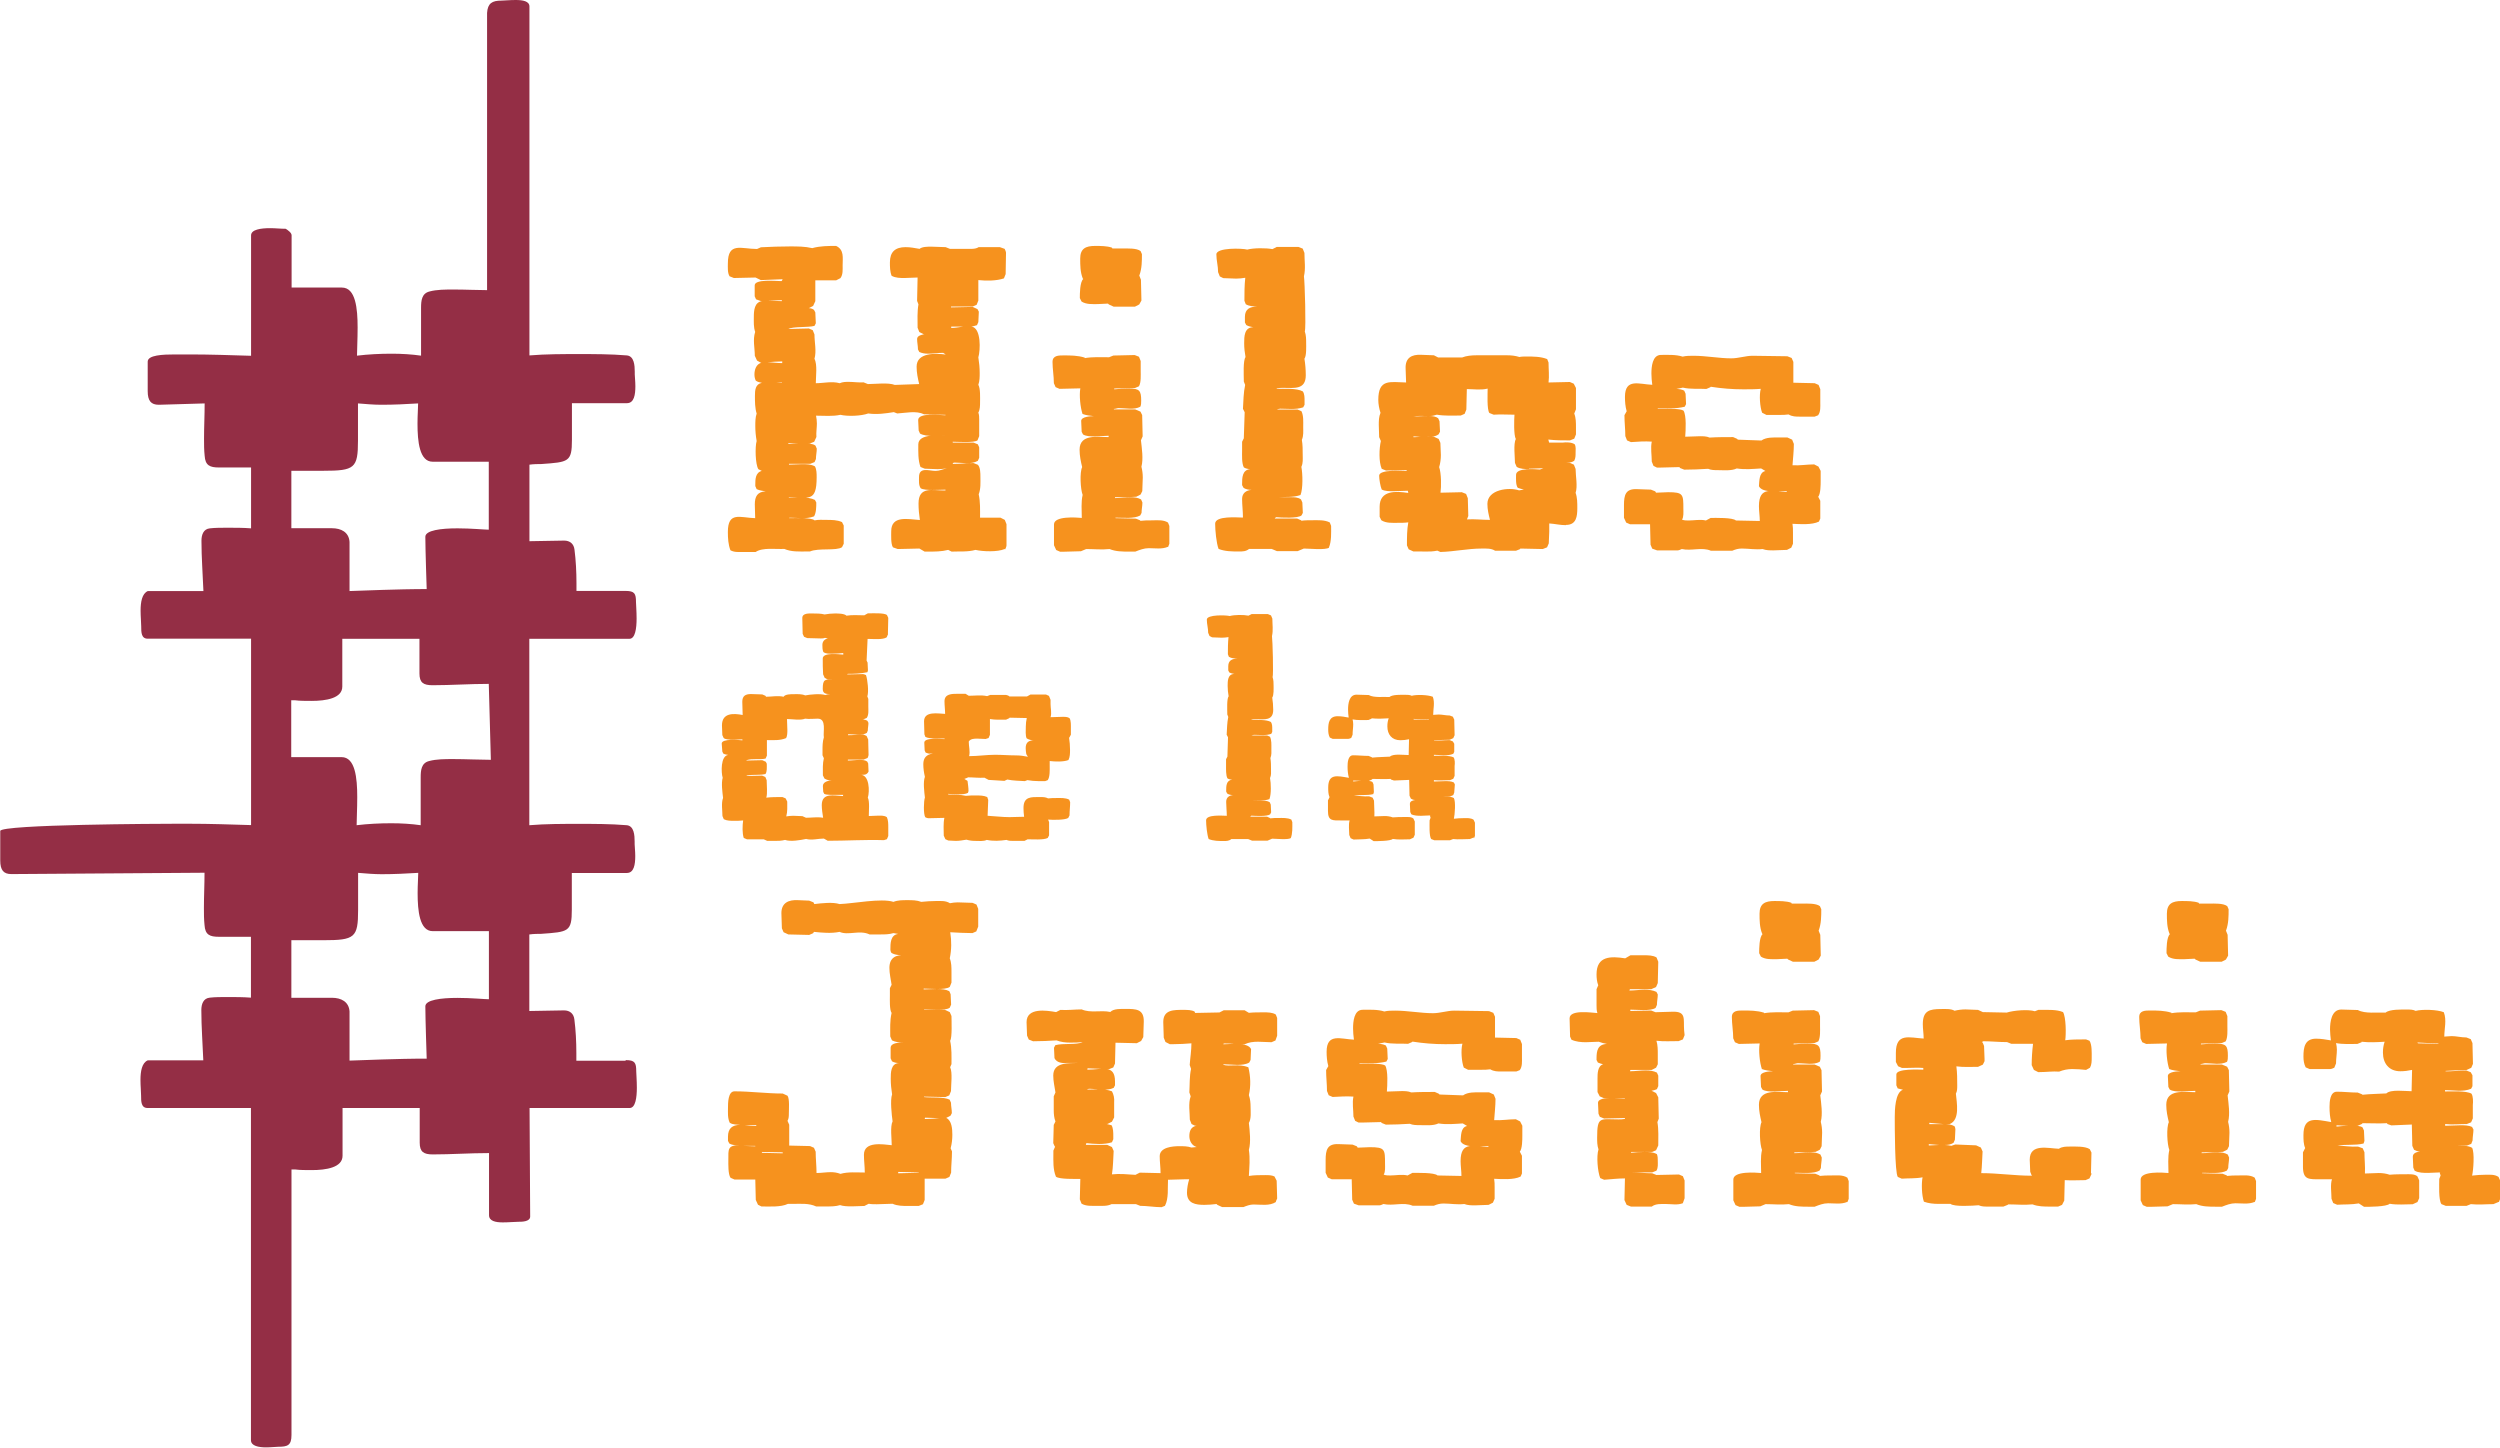 <svg xmlns="http://www.w3.org/2000/svg" id="Capa_2" data-name="Capa 2" viewBox="0 0 204.13 118.22"><defs><style>      .cls-1 {        fill: #f6921e;      }      .cls-2 {        fill: #942e45;      }    </style></defs><g id="Capa_1-2" data-name="Capa 1"><g><g><path class="cls-1" d="M82.03,44.83c-.57.25-1.77.21-2.38.07-.64.18-1.31.11-1.95.14l-.28-.14c-.53.14-1.1.14-1.67.14h-.25l-.43-.25-1.77.04-.39-.14c-.18-.28-.14-.96-.14-1.31,0-1.31,1.35-.99,2.34-.92-.07-.46-.11-.89-.11-1.35,0-1.42,1.13-1.06,2.09-1.06h.11v-.07c-.46,0-1.67.11-2.02-.11-.18-.25-.14-.6-.14-.92,0-.85.82-.5,1.35-.5.32,0,.6-.14.92-.21-.25.04-.5.07-.74.07l-1.06-.04-.35-.14c-.21-.57-.18-1.24-.18-1.84,0-.89,1.67-.74,2.2-.71-.64-.07-1.49.14-2.06-.18l-.11-.25c0-.28-.04-.57-.04-.85,0-.64,1.84-.39,2.23-.39v-.04l-1.74-.04c-.67-.32-1.49-.11-2.2-.07l-.28-.11c-.67.11-1.38.21-2.09.11-.57.21-1.67.25-2.27.11-.64.14-1.31.07-1.99.07.04.21.07.43.07.64,0,.35-.07.74-.04,1.1l-.18.39-.35.14c-.57,0-1.17,0-1.74-.04l-.04.07c.53,0,1.81-.18,2.23.14l.11.25c0,.28-.07.57-.07.85l-.11.25-.35.14h-1.74v.07c.35,0,.71-.04,1.06-.04s.74,0,1.06.18c.14.25.14.6.14.89,0,2.09-.67,1.63-2.27,1.63v.04c.64,0,1.56-.11,2.13.18l.11.21c0,.35,0,.82-.18,1.13-.64.25-1.35.11-2.02.11v.04c.39,0,1.81-.07,2.06.18.32-.07.64-.04.96-.04.43,0,.89,0,1.28.18l.14.28v1.49l-.14.28c-.46.32-1.91.04-2.62.35h-.28c-.6,0-1.24.04-1.81-.21-.67.04-1.77-.14-2.34.25h-1.03c-.35,0-.71.04-1.03-.14-.18-.46-.21-.99-.21-1.49,0-1.7.99-1.17,2.23-1.13,0-.39-.03-.74-.03-1.13,0-.64.21-1.03.89-1.06-.25-.04-.5-.07-.74-.18l-.11-.25v-.11c0-.43,0-.99.53-1.13l-.28-.14c-.25-.39-.28-1.84-.14-2.3-.07-.39-.11-.82-.11-1.21,0-.35,0-.71.11-1.03-.14-.46-.14-.96-.14-1.45,0-.46.03-.96.57-1.06-.18-.04-.35-.07-.5-.18-.07-.14-.11-.32-.11-.5,0-.39.14-.85.57-.96h-.04l-.32-.18-.18-.39c0-.64-.18-1.31.03-1.95-.14-.39-.11-.82-.11-1.21,0-.53.04-1.24.71-1.31h-.14l-.39-.14-.11-.25v-.89c0-.53,1.77-.35,2.09-.35h.11l.07-.11v-.04l-1.77.07-.43-.21-1.77.04-.35-.14c-.18-.28-.14-.74-.14-1.06,0-1.77,1.1-1.17,2.38-1.17l.32-.14c.78-.04,1.6-.07,2.38-.07.6,0,1.21,0,1.81.14.64-.18,1.31-.18,1.95-.18.67.32.53.96.53,1.6,0,.32.04.74-.18,1.03l-.35.18h-1.7v1.7l-.18.39-.35.18h-.04c.18,0,.32.04.46.14l.11.21.04.89-.11.21c-.5.14-1.77.04-2.13.25l1.67-.04.32.14.14.35c0,.67.18,1.35,0,1.99.25.46.11,1.45.11,1.99.64,0,1.31-.18,1.95,0,.25-.11.5-.11.74-.11.39,0,.82.07,1.21.04l.35.14c.6,0,1.67-.14,2.2.07l1.99-.07c-.11-.46-.21-.92-.21-1.42,0-1.17,1.56-1.1,2.38-.99l-.21-.14c-.43,0-.82.07-1.24.07-.25,0-.5-.04-.71-.14l-.11-.21c0-.28-.07-.57-.07-.85s.39-.35.6-.39h-.07l-.35-.18-.14-.35c0-.64-.04-1.28.07-1.91l-.11-.28.04-1.91-1.06.04c-.35,0-.74,0-1.06-.18-.14-.35-.14-.74-.14-1.1,0-.85.43-1.24,1.28-1.24.39,0,.74.07,1.14.14.21-.18.67-.18.96-.18l1.17.04.35.14h1.35c.28,0,.74.04.99-.14h1.74s.32.11.39.14c.04.07.11.25.11.32,0,.57-.03,1.17-.03,1.74l-.14.35c-.6.21-1.45.21-2.09.14v1.67l-.14.35-.32.14h-1.77v.07l1.77-.04.39.18.11.21-.04.85-.11.25c-.14.04-.32.11-.46.11.82.11.74,1.95.57,2.52.07.43.11.85.11,1.28,0,.32,0,.64-.11.96.18.32.14,1.06.14,1.42,0,.28,0,.6-.14.85.07.18.07.39.07.57v1.35l-.14.35c-.32.21-1.6.11-2.02.11v.07h1.7l.35.14.11.25v.85l-.11.25c-.57.32-1.28.14-1.92.14l-.14.04.04.07c.57,0,1.1-.07,1.67-.07l.35.14c.21.21.21.71.21.99,0,.46.04.96-.14,1.42.14.64.11,1.28.11,1.91h1.67l.35.18.14.35v1.74c0,.07-.07.25-.11.32ZM63.87,29.51c-.39,0-.82.04-1.21.07.39,0,.82.07,1.21.07v-.14ZM63.84,24.51l-1.14.04,1.14.04v-.07ZM63.84,31.21l-.43.04h.43v-.04ZM77.67,26.67v.11c.32,0,.64-.07.96-.11h-.96Z"></path><path class="cls-1" d="M95.36,44.65c-.5.21-1.03.11-1.56.11-.39,0-.74.14-1.1.28h-.5c-.53,0-1.1,0-1.6-.21-.64.07-1.28,0-1.91,0l-.43.18c-.46,0-.96.04-1.42.04h-.28l-.32-.14-.18-.39v-1.7c0-.71,1.84-.57,2.27-.53,0-.64-.07-1.28.07-1.88-.18-.46-.25-1.84-.04-2.27-.11-.46-.21-.92-.21-1.42,0-1.31,1.49-1.03,2.37-1.03v-.11c-.53,0-1.67.18-2.09-.11l-.11-.21c0-.28-.04-.6-.04-.89,0-.35.78-.39,1.03-.39-.32-.04-.64-.07-.92-.18-.18-.53-.28-1.52-.18-2.09l-1.7.04-.32-.14-.14-.32c0-.57-.11-1.17-.11-1.74,0-.53.5-.53.89-.53.57,0,1.17,0,1.74.18v.04c.67-.11,1.31-.07,1.99-.07l.35-.14,1.74-.04.35.14.14.35v.82c0,.35.04.92-.14,1.24l-.32.14-1.7.04v.07c.39-.04.82-.07,1.21-.07.85,0,.99.18.99.99,0,.18,0,.35-.07.5-.53.28-1.21.11-1.77.11-.11,0-.25.07-.39.07v.04h1.74l.43.18.14.28.04,1.74-.14.32c.07.64.21,1.52.04,2.16.07.28.11.57.11.89,0,.35-.04.74-.04,1.1l-.14.28-.35.18c-.57.04-1.17.04-1.74.04v.07c.43,0,.89-.07,1.31-.07.28,0,.57.04.82.18l.11.25c0,.28-.07.57-.07.85l-.11.21c-.5.28-1.38.18-1.91.18h-.11v.04l1.67.04.35.14v.04c.32-.04.6-.04.92-.04.46,0,.96-.07,1.35.18l.11.28v1.45l-.11.28ZM93.02,22.49l.14.35.04,1.7-.18.32-.35.18h-1.74l-.39-.18-.07-.07c-.28,0-.57.04-.85.04-.43,0-.92.04-1.31-.21l-.14-.28c0-.35,0-1.31.28-1.56l-.04-.04c-.21-.53-.21-1.1-.21-1.63,0-.82.46-1.03,1.21-1.03.43,0,.99,0,1.38.14l.04.07h.85c.39,0,1.13-.04,1.45.21l.11.25c0,.57,0,1.17-.21,1.74Z"></path><path class="cls-1" d="M108.52,44.72c-.32.21-1.63.07-2.06.07l-.5.21h-1.7c-.14-.07-.28-.11-.43-.18h-1.84c-.25.21-.53.21-.82.21-.57,0-1.14,0-1.67-.21-.18-.46-.28-1.52-.28-2.06,0-.67,1.84-.5,2.23-.5h.04c0-.5-.07-1.03-.07-1.52s.35-.71.78-.74c-.21,0-.5-.04-.67-.18l-.11-.21v-.07c0-.53,0-1.17.67-1.24-.18,0-.39-.04-.53-.14-.18-.35-.14-.99-.14-1.38v-.71l.14-.28.07-2.13-.14-.28c.04-.64.04-1.31.18-1.95l-.11-.28v-.11c0-.39-.07-1.6.14-1.88-.07-.39-.11-.74-.11-1.13,0-.53,0-1.31.74-1.31-.18-.04-.39-.07-.57-.18l-.11-.21v-.46c0-.64.43-.85.99-.82-.32-.04-.64-.04-.92-.21l-.11-.28c0-.64,0-1.24.07-1.88-.25.04-.5.07-.74.07l-1.06-.04-.28-.14-.14-.35c0-.5-.14-.96-.14-1.45,0-.57,2.13-.5,2.52-.39.53-.14,1.52-.14,2.06-.04l.35-.18h1.77l.35.14.14.35c0,.64.11,1.28-.04,1.91.07.46.18,4.25.07,4.5.11.32.11.64.11.92,0,.32.04,1.06-.14,1.31.07.43.11.89.11,1.35,0,1.21-.96,1.03-1.84,1.03-.18,0-.35,0-.53.04v.04c.57,0,1.63-.07,2.13.21.14.21.14.5.14.74v.35l-.11.21c-.64.21-1.24.11-1.88.11-.07,0-.21.04-.28.07h1.7l.32.14c.18.39.14.85.14,1.28,0,.35.04.71-.11,1.06.07.39.07.82.07,1.24,0,.32.04.64-.11.96.11.57.14,1.77-.07,2.3-.6.21-1.24.14-1.84.18h1.06c.28,0,.57,0,.82.18l.11.25.04.85-.11.21c-.32.25-1.67.18-2.06.14l-.11.07v.04h1.81l.32.14.04.04c.28-.04.6-.04.89-.04.46,0,.99-.04,1.42.18l.11.28c0,.57.04,1.24-.18,1.77Z"></path><path class="cls-1" d="M127.85,42.88c-.46,0-.89-.11-1.35-.14v.67c0,.32-.04.64-.04.96l-.14.32-.35.14-1.84-.04v.04l-.35.14h-1.7c-.32-.21-.74-.18-1.1-.18-1.13,0-2.23.25-3.37.28l-.25-.11c-.64.14-1.31.04-1.95.07l-.39-.18-.14-.32c0-.64,0-1.28.11-1.88-.28.04-.57.04-.89.04-.43,0-.92.04-1.31-.21l-.14-.28v-.82c0-1.38,1.35-1.28,2.34-1.13l-.04-.18-1.21.04c-.28,0-.67,0-.92-.14-.11-.25-.21-.85-.21-1.13,0-.53,1.92-.39,2.23-.39l.03-.07-1.7.04-.35-.14c-.25-.57-.21-1.67-.07-2.27l-.14-.32-.03-.99c0-.32,0-.67.14-.99-.11-.35-.18-.71-.18-1.06,0-1.74.96-1.45,2.27-1.42l-.04-1.13c-.04-.89.5-1.17,1.28-1.13l1.03.04.35.18h1.95c.35-.14.78-.18,1.17-.18h2.52c.35,0,.67.04.99.14.18-.04.39-.04.57-.04.57,0,1.17,0,1.7.21l.11.28c0,.53.07,1.1,0,1.63l1.74-.04.32.14.18.35v1.74l-.14.35c.14.35.14.74.14,1.13v.57l-.14.35-.35.14c-.6,0-1.17,0-1.77-.07l.07.25h1.1c.28-.04.74-.04.99.14.11.21.07.46.07.67,0,.25,0,.46-.11.67-.25.18-.57.18-.85.18h.5l.32.14.14.35c0,.57.18,1.42,0,1.95.14.39.14.82.14,1.24,0,.67-.07,1.38-.92,1.38ZM124.83,38.3c-.32,0-.71,0-.99-.18l-.14-.32c0-.46-.14-1.56.07-1.95-.18-.32-.14-1.6-.11-1.99-.57,0-1.14-.04-1.7,0l-.35-.14c-.21-.28-.14-1.6-.14-1.99-.57.14-1.14.04-1.7.04l-.04,1.67-.14.35-.32.14c-.64,0-1.31.04-1.95-.07-.21.07-.39.11-.6.11.25,0,.53.04.71.18l.11.25.04.85-.11.21c-.18.14-.39.18-.64.21h-.53c-.32.04-.6-.04-.89-.04v.07l.89-.04c.18,0,.35.04.53,0h.25l.39.18.14.32.04.99c0,.32-.04.67-.14.99.18.5.18,1.6.11,2.09l1.74-.04.35.14.14.35.04,1.45-.11.28c.64-.04,1.24.04,1.88.04-.11-.43-.21-.85-.21-1.31,0-1.17,1.74-1.38,2.59-1.1l.39-.07c-.18-.04-.32-.07-.5-.14-.18-.25-.14-.74-.14-1.06,0-.6,1.6-.46,1.95-.43l.28-.11c-.39,0-.78.04-1.17.04ZM115.4,34.01l.96-.04h.18c-.39,0-.78-.04-1.13.04Z"></path><path class="cls-1" d="M148.45,40.54l.18.35v1.45l-.11.25c-.57.28-1.52.21-2.16.18.04.25.04.46.04.71v.92l-.14.32-.35.18-1.1.04c-.32,0-.6,0-.89-.11-.57.07-1.13-.04-1.7-.04-.28,0-.53.07-.78.18h-1.74c-.74-.32-1.6.04-2.38-.14-.07.04-.25.11-.32.11h-1.7s-.32-.11-.39-.14l-.14-.32-.04-1.67h-1.63l-.32-.14-.18-.39v-1.03c0-.85.14-1.35,1.06-1.31l1.14.04.35.14.07.11c.32,0,.67-.04.99-.04,1.24,0,1.24.18,1.24,1.35,0,.25.04.67-.11.89.18.07.35.07.53.07.46,0,.96-.11,1.42,0l.39-.21c.39,0,1.81-.04,2.06.21l1.95.04c0-.39-.07-.82-.07-1.21,0-1.7,1.1-1.17,2.27-1.17v-.07c-.53,0-1.99.21-2.27-.39.04-.43,0-1.13.53-1.24l-.35-.21c-.67.04-1.31.11-1.99,0-.43.21-1.06.14-1.52.14-.28,0-.57,0-.82-.11-.64.04-1.31.07-1.95.07l-.35-.14-.04-.07c-.53,0-1.03.04-1.56.04h-.28l-.28-.14-.14-.35c0-.53-.11-1.1,0-1.63-.57-.04-1.13,0-1.7.04l-.32-.14-.14-.35c0-.57-.07-1.1-.07-1.67v-.04l.18-.32c-.11-.39-.14-.78-.14-1.17,0-1.56,1.17-1.03,2.23-.99-.04-.32-.07-.6-.07-.92,0-.53.07-1.52.78-1.52.57,0,1.21-.04,1.77.14.28-.07.6-.07.89-.07,1.03,0,2.09.21,3.08.21.6,0,1.17-.21,1.74-.21.96,0,1.88.04,2.84.04l.35.14.14.32v1.7l1.74.04.32.14.14.35v1.1c0,.32.04.74-.18,1.03l-.28.11h-1.24c-.28,0-.6,0-.89-.18-.25.04-.46.04-.71.04h-1.1l-.35-.18c-.18-.46-.25-1.45-.11-1.95-.46.04-.96.04-1.42.04-.89,0-1.77-.07-2.66-.21l-.04.04-.32.14c-.64-.04-1.28.04-1.92-.11-.18.04-.35.07-.53.11.21,0,.46.04.64.14l.11.25.04.85-.11.21c-.71.18-1.45.14-2.16.14l-.07.04h.64c.35,0,1.21-.04,1.49.14.25.39.18,1.63.14,2.13.39,0,.82-.04,1.21-.04.25,0,.53,0,.78.11.64-.04,1.28-.04,1.92-.04l.32.14.07.07,1.92.07c.39-.28.99-.25,1.45-.25h.67l.39.18.14.35c0,.57-.07,1.17-.11,1.74.6.04,1.17-.07,1.77-.07l.35.18.18.35v.82c0,.32,0,1.06-.21,1.31Z"></path></g><g><path class="cls-1" d="M72.51,51.78l-.11.26c-.32.21-1.08.13-1.45.13h-.11l-.08,1.77.08.16c0,.21.03.42.03.63,0,.05-.03.11-.05.16-.53.11-1.08.13-1.61.13l-.03.05c.42,0,.87-.03,1.29-.03.05,0,.18.05.24.08.13.37.24,1.37.11,1.74l.08.21v.63c0,.29.05.66-.13.92l-.26.11h-.08c.13.03.29.05.4.13l.08.16c0,.21-.05.42-.05.63l-.08.19c-.34.24-1.13.11-1.53.11v.08c.42,0,.84-.05,1.27-.05l.24.11.13.29c0,.42.03.85.03,1.27,0,.05-.05.18-.08.24l-.32.13h-1.29v.08c.32,0,.63-.05.95-.05.21,0,.45,0,.63.13l.08.16.03.66c-.16.32-.42.26-.69.26.77-.03.79,1.37.63,1.87.16.29.08,1.13.08,1.5.24,0,.5-.03.74-.03s.53-.03.74.13c.11.26.11.55.11.82v.71l-.11.26-.24.08c-1.53-.05-3.06.05-4.59.05l-.32-.18c-.47,0-.98.16-1.45.03-.47.1-1.27.24-1.72.08-.29.08-.58.08-.87.08h-.58l-.29-.13h-1.37l-.26-.11c-.13-.37-.11-1.03-.05-1.43-.24.03-.5.03-.74.03-.29,0-.58,0-.84-.13l-.11-.26c0-.45-.11-1.06.05-1.48-.05-.45-.16-1.21-.03-1.64-.13-.42-.18-1.79.45-1.87-.13-.03-.26-.03-.4-.11l-.08-.16c0-.21-.05-.45-.05-.66,0-.42,1.43-.29,1.69-.26v-.08c-.34,0-1.29.11-1.53-.11l-.11-.24c0-.26-.03-.53-.03-.79,0-1.03.92-1,1.69-.85,0-.37-.03-.71-.03-1.08,0-.48.26-.63.71-.63l.92.03.26.11.05.08c.47,0,.95-.11,1.43,0,.13-.21.58-.21.82-.21.32,0,.63-.03.95.1.4-.08,1.24-.16,1.64-.03.13-.05.26-.08.4-.08-.34,0-.61-.03-.61-.42,0-.82.18-.77.9-.79h-.53l-.21-.11-.13-.29c-.03-.42-.03-.87-.03-1.29,0-.53,1.35-.34,1.66-.32l.03-.05-.03-.08c-.26.03-.55.05-.82.05s-.58.03-.79-.13c-.08-.19-.08-.4-.08-.58,0-.29.18-.48.45-.53l-.24-.05c-.11.05-.24.05-.34.05-.37,0-.74-.03-1.11-.03l-.26-.11-.11-.24c0-.42-.03-.87-.03-1.29s.58-.37.87-.37c.32,0,.63,0,.95.08.29-.05.55-.08.84-.08.26,0,.77,0,.95.18.48-.08.98-.03,1.45-.03l.29-.16h.08c.32,0,1.24-.05,1.48.13l.11.24-.03,1.29ZM68.89,64.9h-.61c-.21,0-.79.03-.98-.08l-.08-.16c0-.16-.03-.32-.03-.48,0-.34.45-.45.71-.45-.21,0-.4-.05-.58-.16l-.13-.26c0-.48-.03-.95.08-1.4l-.11-.24v-.4c0-.34,0-.71.11-1.06-.08-.45.24-1.53-.5-1.53-.34,0-.69.05-1.03,0-.37.16-1.08.03-1.48.03l.03.9c0,.19,0,.5-.11.66-.5.21-1.03.16-1.56.16v1.27l-.11.24c-.5.11-1.06-.03-1.56.13v.03l1.29-.03.29.13.08.16v.05c0,.24.03.61-.11.79-.47.11-.98.03-1.48.11l-.08.05,1.29-.03.26.11.11.26c0,.4.08,1.08-.03,1.43.42-.05.84-.05,1.27-.05h.05l.26.11.13.26c0,.4.03.82-.08,1.21.18-.03.4-.05.58-.05l.74.03.29.13c.48,0,.92-.08,1.4,0-.05-.34-.11-.69-.11-1.03,0-1.06,1.03-.77,1.72-.74l.03-.08v-.03Z"></path><path class="cls-1" d="M87.29,60.22c.05.34.08.66.08,1,0,.29,0,.58-.13.84-.42.16-1.08.13-1.53.08v.37c0,.34.03.92-.16,1.19l-.21.08h-.55c-.29,0-.61-.03-.9-.08l-.21.08c-.48-.03-.95-.03-1.43-.13l-.24.11-1.29-.08-.34-.18c-.45.03-.9-.03-1.35-.03l-.03.03-.26.1.26.16c.03.26.08.55.08.82,0,.05-.03.11-.05.16-.32.19-1.24.11-1.61.08v.05c.47.03.98,0,1.45.11.26-.03.55-.03.82-.03.32,0,.63,0,.92.13l.08.24-.05,1.29c.61.03,1.19.11,1.79.11.4,0,.79-.03,1.19-.03-.03-.24-.05-.48-.05-.71,0-.95.61-.9,1.35-.9.24,0,.45,0,.66.11.24-.03.48-.03.69-.03.34,0,.71-.03,1.03.13l.08.21c0,.37-.05.71-.05,1.08l-.11.21c-.29.18-1.29.16-1.64.13l.08.21v1.08l-.11.21c-.32.18-1.24.11-1.64.11l-.26.13h-.92c-.18,0-.37,0-.55-.08-.53.08-1.08.11-1.61,0-.26.13-.66.08-.95.08-.24,0-.47-.03-.71-.1-.29.05-.58.1-.87.1l-.61-.03-.24-.11-.13-.29c0-.48-.05-.98.05-1.45l-1.32.03c-.05,0-.18-.05-.24-.08-.16-.26-.13-1.32-.03-1.61-.05-.45-.16-1.27,0-1.69-.08-.34-.13-.69-.13-1.03,0-.53.26-.79.77-.87h-.18c-.13.03-.26-.03-.4-.08l-.08-.18c0-.21-.03-.42-.03-.63,0-.45,1.35-.29,1.64-.29l.03-.05c-.4,0-1.24.05-1.58-.13l-.08-.21c0-.34-.03-.71-.03-1.06,0-.87,1.16-.63,1.72-.61,0-.34-.05-.69-.05-1.03,0-.61.61-.61,1.06-.61h.66l.26.16c.5,0,1-.08,1.5.03l.26-.1h1.27c.05,0,.18.05.24.08l.05.05h1.43l.29-.16h1.27l.24.11.13.32v.34c0,.37.11.74,0,1.08.34,0,.69-.03,1-.03.18,0,.4,0,.55.11.13.19.11.61.11.82v.53l-.13.24ZM83.84,60.3c-.13-.18-.08-.74-.08-.98s.03-.48.08-.69l-1.4-.03-.05.05-.24.11c-.45,0-.87.03-1.32-.05v1.29l-.11.26-.24.08c-.24,0-.45-.03-.69-.03-.21,0-.55,0-.69.24,0,.4.13.79.03,1.19h.03c.69,0,1.4-.11,2.08-.11.58,0,1.16.05,1.74.05.32,0,.63.05.95.11l-.13-.21c-.03-.16-.05-.34-.05-.5,0-.45.24-.63.66-.63-.18,0-.4-.05-.58-.16Z"></path><path class="cls-1" d="M105.4,68.43c-.24.16-1.21.05-1.53.05l-.37.16h-1.27c-.11-.05-.21-.08-.32-.13h-1.37c-.18.16-.4.16-.61.16-.42,0-.84,0-1.24-.16-.13-.34-.21-1.14-.21-1.53,0-.5,1.37-.37,1.66-.37h.03c0-.37-.05-.77-.05-1.14s.26-.53.58-.55c-.16,0-.37-.03-.5-.13l-.08-.16v-.05c0-.4,0-.87.5-.92-.13,0-.29-.03-.4-.11-.13-.26-.11-.74-.11-1.03v-.53l.11-.21.05-1.58-.11-.21c.03-.48.03-.98.13-1.45l-.08-.21v-.08c0-.29-.05-1.19.11-1.4-.05-.29-.08-.55-.08-.84,0-.4,0-.98.55-.98-.13-.03-.29-.05-.42-.13l-.08-.16v-.34c0-.47.32-.63.74-.61-.24-.03-.47-.03-.69-.16l-.08-.21c0-.47,0-.92.05-1.4-.18.03-.37.05-.55.05l-.79-.03-.21-.11-.11-.26c0-.37-.11-.71-.11-1.08,0-.42,1.58-.37,1.87-.29.4-.11,1.14-.11,1.53-.03l.26-.13h1.32l.26.11.11.26c0,.48.08.95-.03,1.43.05.34.13,3.17.05,3.35.08.24.08.48.08.69,0,.24.03.79-.11.98.05.32.08.66.08,1,0,.9-.71.77-1.37.77-.13,0-.26,0-.4.03v.03c.42,0,1.21-.05,1.58.16.11.16.11.37.11.55v.26l-.08.16c-.47.16-.92.08-1.4.08-.05,0-.16.03-.21.05h1.27l.24.11c.13.29.11.63.11.95,0,.26.03.53-.08.79.05.29.05.61.05.92,0,.24.03.48-.08.71.08.42.11,1.32-.05,1.72-.45.16-.92.11-1.37.13h.79c.21,0,.42,0,.61.13l.08.19.03.63-.08.16c-.24.19-1.24.13-1.53.11l-.08.05v.03h1.35l.24.11.03.03c.21-.03.45-.03.66-.03.34,0,.74-.03,1.06.13l.08.21c0,.42.03.92-.13,1.32Z"></path><path class="cls-1" d="M120.34,68.38l-.32.13c-.45,0-.92.05-1.37,0l-.26.1h-1.27l-.26-.1c-.18-.24-.13-1.21-.13-1.53l.08-.21-.05-.16.03-.03c-.24,0-.5.03-.74.03-.26,0-.58,0-.82-.13l-.08-.18c0-.21-.03-.45-.03-.66,0-.24.26-.29.45-.32h-.03c-.13,0-.24-.05-.34-.11l-.11-.24-.03-1.29-1.24.05-.24-.08-.03-.05c-.5.03-.98,0-1.48,0l-.05.05-.24.11c-.42,0-.87,0-1.29-.03v.08c.34-.03,1.32-.16,1.58.05l.08.19.03.63-.05.16c-.53.13-1.06.03-1.58.13.42,0,.82.08,1.24.05l.29.11.11.24c0,.42.05.84.03,1.29.29,0,.55-.03.84-.03.21,0,.45.03.66.11.32-.03.66-.03.98-.03.21,0,.55-.03.71.13l.11.24v1.08l-.11.24-.29.13c-.47,0-.92.05-1.4-.03-.18.18-1.27.18-1.56.18l-.32-.21c-.45.08-.87.05-1.32.08l-.24-.11-.11-.26c0-.34-.08-.87.03-1.19h-.69c-.71,0-1.08.05-1.08-.77v-.87l.13-.26c-.11-.24-.11-.53-.11-.79,0-1.16.74-.95,1.69-.79-.08-.29-.11-.61-.11-.92s.03-.92.45-.92.84.05,1.27.05l.26.11.03.03c.47-.05.98-.05,1.45-.08.26-.26,1.16-.13,1.53-.13l.03-1.29c-.24.05-.47.08-.71.08-.69,0-1.06-.47-1.06-1.13,0-.24.03-.45.11-.66-.47.03-.92.05-1.4,0v.03l-.26.11c-.42,0-.87.03-1.29-.05.03.13.05.26.05.4,0,.29-.05.55-.05.85l-.11.26c-.05.03-.18.08-.24.08h-1.27l-.24-.11c-.11-.21-.13-.42-.13-.66,0-.55.08-1.08.77-1.08.29,0,.61.05.9.11-.03-.21-.05-.45-.05-.66,0-.45.08-1.21.69-1.21.34,0,.66.03,1,.03.42.24,1.21.13,1.69.16.24-.21.98-.18,1.29-.18.18,0,.37,0,.53.08.4-.11,1.32-.08,1.72.08.18.48.03,1,.03,1.48.13,0,.29-.03.45-.03.29,0,.58.08.9.08l.26.1.11.24.03,1.27-.11.24-.29.13c-.42,0-.84.03-1.27.05v.03c.42,0,.84-.05,1.27-.05l.26.11.11.19v.66l-.08.16c-.5.21-1.06.08-1.58.08v.08c.37,0,1.29-.05,1.61.13.11.16.11.5.08.69v.82l-.11.24-.26.11c-.45,0-.87.05-1.32,0v.11c.32,0,.61-.03.92-.03.24,0,.5,0,.71.11l.08.16c0,.21-.05.45-.05.66l-.08.21-.26.11h-.61c.32.03.63-.03.92.13.16.29.08,1.35,0,1.69.26-.03.53-.05.82-.05.26,0,.55-.03.79.13l.11.24v1.08l-.08.21ZM116.68,58.75c-.42,0-.84-.03-1.27-.05l.03.05,1.24.03v-.03Z"></path></g><g><path class="cls-1" d="M79.72,76.05l-.32.14c-.6,0-1.21-.04-1.81-.07.11.71.11,1.42-.04,2.13.14.35.14.74.14,1.13v.85l-.14.35c-.35.28-1.67.14-2.13.14v.07c.6,0,1.56-.14,2.09.14l.11.25.04.85-.11.25c-.35.28-1.63.14-2.09.14v.04h1.7l.39.18.14.32c0,.35.07,1.77-.11,2.02.14.64.11,1.28.11,1.91l-.11.25c.21.43.07,1.45.07,1.95l-.14.35-.32.14-1.74-.04v.04c.57.07,1.6-.04,2.09.21l.11.25c0,.28.07.57.07.85l-.11.21-.35.18c.46.21.5.92.5,1.38,0,.35-.04.74-.14,1.1l.11.25v.04c0,.57-.07,1.13-.07,1.7l-.14.35-.32.14h-1.7v1.74l-.14.35-.35.14h-.85c-.43,0-.89,0-1.28-.18l-1.28.04c-.25,0-.46,0-.67-.04l-.35.18c-.46,0-1.49.11-1.99-.07-.35.11-.74.11-1.1.11h-.85c-.6-.28-1.28-.21-1.88-.21h-.43c-.57.28-1.52.21-2.16.21l-.28-.14-.18-.39-.04-1.67h-1.7l-.32-.14c-.21-.28-.18-1.14-.18-1.49,0-.82-.07-1.17.89-1.17h-.21c-.21,0-.43-.04-.6-.14l-.11-.21v-.35c0-.67.35-.96.99-.96-.28-.04-.6,0-.85-.18-.18-.39-.14-.82-.14-1.21s0-1.35.53-1.35c1.31,0,2.62.18,3.94.18l.39.18c.18.25.11,1.1.11,1.45,0,.18,0,.43-.11.6l.14.32v1.7l1.7.04.32.14.14.32c0,.57.07,1.17.07,1.74.39,0,.78-.07,1.17-.07.25,0,.53.04.78.14.64-.18,1.31-.11,1.99-.11,0-.5-.07-.96-.07-1.45,0-1.13,1.56-.85,2.27-.78,0-.5-.14-1.52.07-1.95-.07-.5-.21-1.74-.04-2.2-.07-.43-.11-.85-.11-1.28,0-.5,0-1.24.67-1.28-.21,0-.39-.04-.57-.14l-.11-.25v-.85c0-.43.74-.43,1.03-.43-.32,0-.64-.04-.92-.18l-.14-.32c0-.64-.04-1.28.11-1.92-.18-.25-.14-1.1-.14-1.42v-.6l.14-.28c-.07-.46-.18-.92-.18-1.38,0-.82.53-1.1,1.28-1.03-.35,0-.85,0-1.13-.21-.04-.07-.07-.18-.07-.25,0-.5,0-1.21.64-1.28l-.39-.07c-.35.11-.71.11-1.06.11h-.89c-.82-.39-1.74.11-2.45-.21-.67.14-1.42.07-2.09,0l-.07.11-.32.14-1.7-.04-.39-.18-.14-.32c0-.43-.04-.82-.04-1.24,0-.85.6-1.1,1.35-1.06l.92.04.35.14.07.14c.6-.07,1.49-.18,2.06,0,1.14-.04,3.4-.5,4.4-.18.35-.14.74-.14,1.13-.14s.78,0,1.14.14c.39-.04.81-.07,1.21-.07s.78-.04,1.13.18c.21-.04.43-.07.64-.07.39,0,.82.04,1.21.04l.32.14.14.35v1.45l-.14.35ZM61.67,93.56h-1.06l1.06.04v-.04ZM61.75,91.86h-.92c.28.04.6.07.92.07v-.07ZM63.91,94.09l-1.7-.03v.07c.57,0,1.13.04,1.7.04v-.07ZM75.01,95.73l-1.67-.04v.11l1.67-.04v-.04ZM75.54,91.26l-.04.11c.39,0,.82-.04,1.21-.07l-1.17-.04Z"></path><path class="cls-1" d="M104.19,98.14c-.53.35-1.24.21-1.84.21-.28,0-.57.11-.82.21h-1.74l-.39-.18-.07-.07c-.32.04-.67.07-.99.07-.71,0-1.42-.11-1.42-.99,0-.35.07-.74.18-1.1h-.35c-.46,0-.92.04-1.38.04-.04.67.07,1.52-.25,2.13l-.28.11c-.57,0-1.17-.11-1.74-.11l-.35-.14h-1.99c-.35.18-.78.14-1.17.14-.43,0-.92.04-1.28-.18l-.14-.35.04-1.67c-.43,0-1.7.04-1.99-.18-.25-.6-.21-1.28-.21-1.92v-.21l.14-.32-.04-.04-.11-.25.04-1.49.14-.28c-.11-.28-.14-.6-.14-.92v-1.13l.14-.32c-.07-.46-.18-.92-.18-1.38,0-1.14,1.31-.99,2.09-1.03h-.96c-.35.04-.85,0-1.03-.39l-.04-.85.11-.21c.64-.18,1.74,0,2.23-.25-.35.04-.67.04-1.03.04s-.74-.04-1.1-.18c-.64.04-1.24.07-1.88.07h-.04l-.35-.14-.14-.32c0-.35-.04-.74-.04-1.1,0-1.21,1.63-.96,2.41-.82l.35-.18c.57.04,1.17-.04,1.74-.04.74.32,1.56.04,2.34.21.25-.28.89-.25,1.24-.25.85,0,1.52,0,1.49,1.06l-.04,1.24-.18.32-.35.18-1.74-.04-.04,1.7-.14.32-.35.14-1.74-.07-.04.07.04.04c1.17,0,2.23-.46,2.23.96v.32l-.11.21c-.57.28-1.42.07-2.02.07l-.18.07c.64,0,1.45-.11,2.06.14.14.25.21.57.18.89v1.24l-.18.35-.35.18h-.11l.43.11c.14.25.14.6.14.89v.25l-.11.25c-.64.21-1.45.14-2.09.07l-.04.14h1.74l.39.18.14.32c-.04.64-.04,1.28-.14,1.91.64-.07,1.28,0,1.92.04l.35-.18,1.7.04c0-.46-.07-.92-.07-1.38,0-.74,1.06-.82,1.6-.82.35,0,.67,0,.99.11l.43-.04c-.39-.11-.6-.5-.6-.89,0-.43.14-.78.6-.85h-.14l-.28-.14-.14-.35c0-.57-.14-1.35.07-1.91l-.11-.32c.04-.64,0-1.28.14-1.92l-.11-.32c.04-.6.14-1.17.14-1.77-.5.04-.96.07-1.45.07h-.32l-.35-.18-.14-.35c0-.43-.04-.85-.04-1.28,0-1.03.89-.99,1.67-.99.28,0,.64,0,.89.14l.04.11,1.99-.04.35-.18h1.7l.35.21c.39-.04.78-.04,1.21-.04.32,0,.71,0,.99.18l.11.28v1.45s-.11.32-.14.39l-.32.14c-.35,0-.74-.04-1.1-.04-.39,0-.74.04-1.1.21-.57,0-1.14-.07-1.7-.07l-.04.07c.53,0,1.99-.21,2.27.39l-.04.89-.11.21c-.53.32-1.49.14-2.09.14l-.04.04c.5.18,1.28-.11,2.06.21.18.74.21,1.52.04,2.27.11.32.14.64.14.96,0,.39.07.96-.14,1.31.07.64.18,1.56,0,2.2.11.71.04,1.42,0,2.13.43-.07.89-.07,1.35-.07.25,0,.5,0,.74.11l.18.35.04,1.45-.11.25Z"></path><path class="cls-1" d="M124.09,94.02l.18.35v1.45l-.11.25c-.57.28-1.52.21-2.16.18.04.25.04.46.04.71v.92l-.14.32-.35.18-1.1.04c-.32,0-.6,0-.89-.11-.57.07-1.13-.04-1.7-.04-.28,0-.53.07-.78.18h-1.74c-.74-.32-1.6.04-2.38-.14-.07.04-.25.11-.32.11h-1.7s-.32-.11-.39-.14l-.14-.32-.04-1.67h-1.63l-.32-.14-.18-.39v-1.03c0-.85.14-1.35,1.06-1.31l1.14.04.35.14.07.11c.32,0,.67-.04.99-.04,1.24,0,1.24.18,1.24,1.35,0,.25.04.67-.11.89.18.07.35.07.53.07.46,0,.96-.11,1.42,0l.39-.21c.39,0,1.81-.04,2.06.21l1.95.04c0-.39-.07-.82-.07-1.21,0-1.7,1.1-1.17,2.27-1.17v-.07c-.53,0-1.99.21-2.27-.39.04-.43,0-1.14.53-1.24l-.35-.21c-.67.04-1.31.11-1.99,0-.43.21-1.06.14-1.52.14-.28,0-.57,0-.82-.11-.64.04-1.31.07-1.95.07l-.35-.14-.04-.07c-.53,0-1.03.04-1.56.04h-.28l-.28-.14-.14-.35c0-.53-.11-1.1,0-1.63-.57-.04-1.13,0-1.7.03l-.32-.14-.14-.35c0-.57-.07-1.1-.07-1.67v-.04l.18-.32c-.11-.39-.14-.78-.14-1.17,0-1.56,1.17-1.03,2.23-.99-.04-.32-.07-.6-.07-.92,0-.53.07-1.52.78-1.52.57,0,1.21-.04,1.77.14.28-.07.6-.07.89-.07,1.03,0,2.09.21,3.08.21.6,0,1.17-.21,1.74-.21.96,0,1.88.04,2.84.04l.35.14.14.32v1.7l1.74.04.32.14.14.35v1.1c0,.32.04.74-.18,1.03l-.28.11h-1.24c-.28,0-.6,0-.89-.18-.25.04-.46.04-.71.04h-1.1l-.35-.18c-.18-.46-.25-1.45-.11-1.95-.46.04-.96.04-1.42.04-.89,0-1.77-.07-2.66-.21l-.04.04-.32.14c-.64-.04-1.28.04-1.92-.11-.18.04-.35.07-.53.11.21,0,.46.04.64.14l.11.25.04.85-.11.21c-.71.18-1.45.14-2.16.14l-.07.04h.64c.35,0,1.21-.04,1.49.14.25.39.18,1.63.14,2.13.39,0,.82-.04,1.21-.04.25,0,.53,0,.78.11.64-.04,1.28-.04,1.92-.04l.32.14.07.07,1.92.07c.39-.28.99-.25,1.45-.25h.67l.39.18.14.35c0,.57-.07,1.17-.11,1.74.6.04,1.17-.07,1.77-.07l.35.18.18.35v.82c0,.32,0,1.06-.21,1.31Z"></path><path class="cls-1" d="M137.42,98.24c-.46.18-.92.07-1.38.07-.39,0-.85-.04-1.17.21h-1.7l-.35-.14-.18-.39.04-1.77c-.57,0-1.14.07-1.7.11l-.32-.14c-.21-.53-.32-1.77-.14-2.34-.11-.32-.11-.64-.11-.96,0-1.77.25-1.49,1.74-1.49.18,0,.35,0,.53-.04v-.07l-1.7.04-.35-.14-.11-.25c0-.28-.04-.6-.04-.89,0-.35.67-.39.92-.39h-.46l-.32-.14-.18-.35v-1.1c0-.39,0-1.03.46-1.17-.14-.04-.28-.07-.43-.14l-.11-.21v-.14c0-.64.11-1.14.85-1.17-.25-.04-.46-.11-.67-.18-.35,0-.71.04-1.06.04-.39,0-.82-.04-1.17-.21l-.11-.25c0-.5-.04-.99-.04-1.49,0-.74,1.81-.46,2.27-.43-.07-.21-.07-.43-.07-.64v-1.31l.14-.32c-.11-.28-.14-.6-.14-.89,0-1.52,1.17-1.49,2.34-1.31l.43-.25h1.1c.35,0,.74,0,1.03.18l.14.35-.04,1.74-.14.32-.39.18h-1.74l-.04.07v.04c.43,0,.85-.07,1.24-.07.32,0,.67.04.96.18l.11.21c0,.28-.07.57-.07.85l-.11.25c-.43.28-1.52.14-2.06.14v.11l1.7-.04.35.14,1.38-.04c1.17-.04.89.6.96,1.52l.04.39-.14.35-.35.14c-.6,0-1.21.04-1.81-.03.11.35.11.74.11,1.1v.82l-.14.28-.35.18h-1.74s-.04.07-.04.11c.43,0,.85-.07,1.28-.07.32,0,.64.04.92.18l.11.25v.85l-.11.25c-.14.07-.32.11-.46.14h.04l.35.18.18.35.04,1.74-.11.28c.11.64.07,1.28.07,1.91l-.18.39-.32.14h-1.7l-.04.07c.35-.04.71-.07,1.1-.07.35,0,.71,0,1.03.18.07.18.07.35.07.53,0,.28.04.57-.11.82l-.35.14h-1.67c.57,0,1.1.07,1.67.07l.35.14,1.84-.04.32.14.14.35v1.45s-.11.32-.14.39ZM132.67,89.66h-.85l.85.04v-.04Z"></path><path class="cls-1" d="M150.83,98.14c-.5.21-1.03.11-1.56.11-.39,0-.74.14-1.1.28h-.5c-.53,0-1.1,0-1.6-.21-.64.07-1.28,0-1.91,0l-.43.18c-.46,0-.96.04-1.42.04h-.28l-.32-.14-.18-.39v-1.7c0-.71,1.84-.57,2.27-.53,0-.64-.07-1.28.07-1.88-.18-.46-.25-1.84-.04-2.27-.11-.46-.21-.92-.21-1.42,0-1.31,1.49-1.03,2.37-1.03v-.11c-.53,0-1.67.18-2.09-.11l-.11-.21c0-.28-.04-.6-.04-.89,0-.35.78-.39,1.03-.39-.32-.04-.64-.07-.92-.18-.18-.53-.28-1.52-.18-2.09l-1.7.04-.32-.14-.14-.32c0-.57-.11-1.17-.11-1.74,0-.53.5-.53.89-.53.57,0,1.17,0,1.74.18v.04c.67-.11,1.31-.07,1.99-.07l.35-.14,1.74-.04.35.14.14.35v.82c0,.35.04.92-.14,1.24l-.32.14-1.7.04v.07c.39-.04.82-.07,1.21-.07.85,0,.99.18.99.99,0,.18,0,.35-.07.5-.53.28-1.21.11-1.77.11-.11,0-.25.07-.39.07v.04h1.74l.43.18.14.28.04,1.74-.14.32c.07.64.21,1.52.04,2.16.07.28.11.57.11.89,0,.35-.04.74-.04,1.1l-.14.28-.35.18c-.57.04-1.17.04-1.74.04v.07c.43,0,.89-.07,1.31-.07.28,0,.57.03.82.18l.11.25c0,.28-.07.57-.07.85l-.11.21c-.5.28-1.38.18-1.91.18h-.11v.04l1.67.04.35.14v.04c.32-.04.6-.04.92-.04.46,0,.96-.07,1.35.18l.11.28v1.45l-.11.28ZM148.49,75.98l.14.35.04,1.7-.18.32-.35.18h-1.74l-.39-.18-.07-.07c-.28,0-.57.04-.85.04-.43,0-.92.04-1.31-.21l-.14-.28c0-.35,0-1.31.28-1.56l-.04-.04c-.21-.53-.21-1.1-.21-1.63,0-.82.46-1.03,1.21-1.03.43,0,.99,0,1.38.14l.04.07h.85c.39,0,1.13-.04,1.45.21l.11.25c0,.57,0,1.17-.21,1.74Z"></path><path class="cls-1" d="M170.79,95.83l-.18.39-.32.14c-.57,0-1.14.04-1.7,0l-.04,1.67-.18.35-.32.14h-.64c-.5,0-.99,0-1.45-.18-.67.07-1.31,0-1.99,0l-.04.04-.35.14h-1.28c-.25,0-.5,0-.74-.11-.46.04-1.99.14-2.3-.11h-.96c-.43,0-.82-.04-1.21-.18-.18-.5-.21-1.49-.11-1.99-.57.11-1.14.07-1.7.11l-.32-.14c-.25-.32-.25-4.15-.25-4.89,0-.57.03-2.02.67-2.23l-.43-.11-.11-.25v-.89c0-.5,1.88-.39,2.2-.39v-.14c-.46-.04-.96,0-1.42,0h-.32l-.32-.14-.18-.35v-.74c0-1.67,1.1-1.24,2.27-1.17,0-.39-.07-.78-.07-1.17,0-1.1.53-1.24,1.49-1.24.32,0,.82-.04,1.1.14.28-.07.6-.11.89-.11.35,0,.67.04,1.03.04l.39.18,1.95.04c.57-.18,1.74-.28,2.3-.11l.28-.11h.28c.53,0,1.21-.04,1.74.18.25.43.25,1.81.18,2.3.5-.07,1.03-.07,1.52-.07h.18l.28.11c.21.32.18.99.18,1.38,0,.28,0,.57-.14.82l-.32.18c-.39-.04-.74-.07-1.14-.07-.35,0-.71.07-1.06.21-.53-.04-1.06.04-1.6.04h-.11l-.35-.18-.18-.39c0-.57.04-1.17.11-1.74h-1.77l-.35-.14c-.67,0-1.31-.07-1.95-.07l-.11.07.07.04.11.28c0,.35.04.67.04,1.03v.21l-.14.28-.39.18c-.6,0-1.17.04-1.77-.04.07.53.07,1.06.07,1.56,0,.25,0,.46-.11.67.07.74.35,2.13-.5,2.48h-.46c.28,0,.6.03.85.18.04.07.07.18.07.25,0,.28-.04.57-.04.85l-.11.25c-.21.14-.46.18-.71.18.18,0,.35.04.53.07l.32-.11,1.7.07.39.18.14.32c-.04.6-.04,1.17-.11,1.77,1.38,0,2.73.21,4.11.21h.04l-.04-.04-.11-.28c0-.32-.04-.67-.04-.99,0-1.35,1.52-.92,2.38-.89.25-.18.6-.18.89-.18.46,0,1.24-.04,1.63.21l.14.28-.04,1.7ZM157.49,93.42v.11l.85-.04-.85-.07ZM157.53,91.68v.11h1.21l-1.21-.11Z"></path><path class="cls-1" d="M184.09,98.14c-.5.21-1.03.11-1.56.11-.39,0-.74.14-1.1.28h-.5c-.53,0-1.1,0-1.6-.21-.64.07-1.28,0-1.91,0l-.43.18c-.46,0-.96.04-1.42.04h-.28l-.32-.14-.18-.39v-1.7c0-.71,1.84-.57,2.27-.53,0-.64-.07-1.28.07-1.88-.18-.46-.25-1.84-.04-2.27-.11-.46-.21-.92-.21-1.42,0-1.31,1.49-1.03,2.37-1.03v-.11c-.53,0-1.67.18-2.09-.11l-.11-.21c0-.28-.04-.6-.04-.89,0-.35.78-.39,1.03-.39-.32-.04-.64-.07-.92-.18-.18-.53-.28-1.52-.18-2.09l-1.7.04-.32-.14-.14-.32c0-.57-.11-1.17-.11-1.74,0-.53.5-.53.89-.53.57,0,1.17,0,1.74.18v.04c.67-.11,1.31-.07,1.99-.07l.35-.14,1.74-.04.35.14.14.35v.82c0,.35.04.92-.14,1.24l-.32.14-1.7.04v.07c.39-.04.82-.07,1.21-.07.85,0,.99.18.99.99,0,.18,0,.35-.07.5-.53.28-1.21.11-1.77.11-.11,0-.25.07-.39.07v.04h1.74l.43.18.14.28.04,1.74-.14.32c.07.64.21,1.52.04,2.16.07.28.11.57.11.89,0,.35-.04.74-.04,1.1l-.14.28-.35.18c-.57.04-1.17.04-1.74.04v.07c.43,0,.89-.07,1.31-.07.28,0,.57.03.82.18l.11.25c0,.28-.07.57-.07.85l-.11.21c-.5.28-1.38.18-1.91.18h-.11v.04l1.67.04.35.14v.04c.32-.04.6-.04.92-.04.46,0,.96-.07,1.35.18l.11.28v1.45l-.11.28ZM181.75,75.98l.14.35.04,1.7-.18.32-.35.18h-1.74l-.39-.18-.07-.07c-.28,0-.57.04-.85.04-.43,0-.92.04-1.31-.21l-.14-.28c0-.35,0-1.31.28-1.56l-.04-.04c-.21-.53-.21-1.1-.21-1.63,0-.82.46-1.03,1.21-1.03.43,0,.99,0,1.38.14l.04.07h.85c.39,0,1.13-.04,1.45.21l.11.25c0,.57,0,1.17-.21,1.74Z"></path><path class="cls-1" d="M204.02,98.14l-.43.18c-.6,0-1.24.07-1.84,0l-.35.14h-1.7l-.35-.14c-.25-.32-.18-1.63-.18-2.06l.11-.28-.07-.21.04-.04c-.32,0-.67.04-.99.04-.35,0-.78,0-1.1-.18l-.11-.25c0-.28-.04-.6-.04-.89,0-.32.35-.39.6-.43h-.04c-.18,0-.32-.07-.46-.14l-.14-.32-.04-1.74-1.67.07-.32-.11-.04-.07c-.67.04-1.31,0-1.99,0l-.07.07-.32.14c-.57,0-1.17,0-1.74-.04v.11c.46-.04,1.77-.21,2.13.07l.11.25.04.85-.07.21c-.71.18-1.42.04-2.13.18.57,0,1.1.11,1.67.07l.39.14.14.32c0,.57.07,1.14.04,1.74.39,0,.74-.04,1.13-.04.28,0,.6.04.89.14.43-.04.89-.04,1.31-.04.28,0,.74-.04.96.18l.14.32v1.45l-.14.32-.39.18c-.64,0-1.24.07-1.88-.04-.25.25-1.7.25-2.09.25l-.43-.28c-.6.11-1.17.07-1.77.11l-.32-.14-.14-.35c0-.46-.11-1.17.04-1.59h-.92c-.96,0-1.45.07-1.45-1.03v-1.17l.18-.35c-.14-.32-.14-.71-.14-1.06,0-1.56.99-1.28,2.27-1.06-.11-.39-.14-.82-.14-1.24s.04-1.24.6-1.24,1.13.07,1.7.07l.35.14.04.04c.64-.07,1.31-.07,1.95-.11.35-.35,1.56-.18,2.06-.18l.04-1.74c-.32.07-.64.11-.96.11-.92,0-1.42-.64-1.42-1.52,0-.32.04-.6.14-.89-.64.04-1.24.07-1.88,0v.04l-.35.14c-.57,0-1.17.04-1.74-.07.04.18.07.35.07.53,0,.39-.07.74-.07,1.13l-.14.35c-.07.04-.25.11-.32.11h-1.7l-.32-.14c-.14-.28-.18-.57-.18-.89,0-.74.11-1.45,1.03-1.45.39,0,.82.07,1.21.14-.03-.28-.07-.6-.07-.89,0-.6.11-1.63.92-1.63.46,0,.89.04,1.35.04.57.32,1.63.18,2.27.21.32-.28,1.31-.25,1.74-.25.25,0,.5,0,.71.11.53-.14,1.77-.11,2.3.11.25.64.04,1.35.04,1.99.18,0,.39-.04.6-.04.39,0,.78.11,1.21.11l.35.14.14.32.04,1.7-.14.32-.39.18c-.57,0-1.14.04-1.7.07v.04c.57,0,1.14-.07,1.7-.07l.35.14.14.25v.89l-.11.21c-.67.28-1.42.11-2.13.11v.11c.5,0,1.74-.07,2.16.18.14.21.14.67.11.92v1.1l-.14.32-.35.14c-.6,0-1.17.07-1.77,0v.14c.43,0,.82-.04,1.24-.04.32,0,.67,0,.96.14l.11.21c0,.28-.07.6-.07.89l-.11.28-.35.14h-.82c.43.04.85-.04,1.24.18.21.39.11,1.81,0,2.27.35-.04.71-.07,1.1-.07.35,0,.74-.04,1.06.18l.14.32v1.45l-.11.28ZM199.09,85.19c-.57,0-1.14-.04-1.7-.07l.04.07,1.67.04v-.04Z"></path></g><path class="cls-2" d="M51.07,86.61h-4.01v-.64c0-.91-.05-1.87-.16-2.72-.05-.48-.37-.75-.85-.75l-2.83.05v-6.25c.37-.05.69-.05.96-.05,2.24-.16,2.51-.16,2.51-1.98v-2.99h4.49c.59,0,.69-.69.69-1.39,0-.37-.05-.8-.05-.96v-.21c0-.53-.05-1.28-.64-1.34-1.34-.11-2.67-.11-3.95-.11s-2.67,0-4.01.11v-15.22h8.17c.48,0,.59-.85.59-1.66,0-.59-.05-1.17-.05-1.34,0-.69-.11-.91-.85-.91h-4.01v-.64c0-.91-.05-1.87-.16-2.72-.05-.48-.37-.75-.85-.75l-2.83.05v-6.25c.37-.05.69-.05.96-.05,2.24-.16,2.51-.16,2.51-1.98v-2.99h4.49c.59,0,.69-.69.69-1.39,0-.37-.05-.8-.05-.96v-.21c0-.53-.05-1.28-.64-1.34-1.34-.11-2.67-.11-3.95-.11s-2.67,0-4.01.11V.53c0-.43-.53-.53-1.12-.53-.48,0-.96.05-1.17.05-.75,0-1.12.21-1.17,1.01v22.63c-.8,0-1.76-.05-2.72-.05-.69,0-1.39,0-1.98.16-.64.16-.69.75-.69,1.34v3.9c-.75-.11-1.6-.16-2.4-.16-.96,0-1.92.05-2.83.16,0-.48.05-1.34.05-2.3,0-1.55-.16-3.26-1.28-3.26h-4.11v-4.27c0-.21-.32-.43-.48-.53-.43,0-.85-.05-1.28-.05-.75,0-1.55.11-1.55.59v9.83c-1.66-.05-3.36-.11-5.02-.11h-1.18c-1.01,0-2.24.05-2.24.59v2.4c0,.8.27,1.12.91,1.12l3.74-.11c0,.96-.05,1.92-.05,2.88,0,.48,0,.91.05,1.39.05.8.43.96,1.17.96h2.62v4.97c-.64-.05-1.28-.05-1.92-.05-.48,0-1.01,0-1.44.05-.53.05-.69.53-.69,1.01,0,1.39.11,2.78.16,4.11h-4.54c-.48.21-.59.91-.59,1.6,0,.48.05.96.05,1.28,0,.48,0,1.01.53,1.01h8.44v15.22c-1.66-.05-3.36-.11-5.02-.11h-1.18c-1.01,0-14.28.05-14.28.59v2.4c0,.8.27,1.12.91,1.12l15.77-.11c0,.96-.05,1.92-.05,2.88,0,.48,0,.91.05,1.39.05.8.43.96,1.17.96h2.62v4.97c-.64-.05-1.28-.05-1.92-.05-.48,0-1.01,0-1.44.05-.53.05-.69.53-.69,1.01,0,1.39.11,2.78.16,4.11h-4.54c-.48.21-.59.91-.59,1.6,0,.48.05.96.05,1.28,0,.48,0,1.01.53,1.01h8.44v27.12c0,.48.64.59,1.23.59.43,0,.8-.05,1.01-.05.75,0,1.07-.11,1.07-.96v-21.68h.32c.37.05.85.05,1.34.05,1.17,0,2.51-.21,2.51-1.17v-3.9h6.3v2.83c0,.75.32.96,1.07.96,1.49,0,3.04-.11,4.59-.11v5.07c0,.48.53.59,1.12.59.48,0,1.01-.05,1.28-.05s.96,0,.96-.43l-.05-8.86h8.17c.48,0,.59-.85.59-1.66,0-.59-.05-1.17-.05-1.34,0-.69-.11-.91-.85-.91ZM23.78,38.44h2.62c2.56,0,2.83-.21,2.83-2.46v-3.04c.64.05,1.28.11,1.92.11,1.01,0,2.03-.05,2.99-.11,0,.37-.05.96-.05,1.66,0,1.44.16,3.1,1.23,3.1h4.59v5.55c-.32,0-1.44-.11-2.56-.11-1.34,0-2.62.16-2.62.69,0,1.01.11,4.27.11,4.27h-.21c-.48,0-1.87,0-6.09.16v-4.01c-.05-.8-.69-1.12-1.44-1.12h-3.31v-4.7ZM23.78,57.18h.32c.37.05.85.05,1.34.05,1.17,0,2.51-.21,2.51-1.17v-3.9h6.3v2.83c0,.75.32.96,1.07.96,1.49,0,3.04-.11,4.59-.11l.17,6.2c-.8,0-2.1-.06-3.06-.06-.69,0-1.39,0-1.98.16-.64.16-.69.75-.69,1.34v3.9c-.75-.11-1.6-.16-2.4-.16-.96,0-1.92.05-2.83.16,0-.48.05-1.34.05-2.3,0-1.55-.16-3.26-1.28-3.26h-4.11v-4.64ZM39.91,81.59c-.32,0-1.44-.11-2.56-.11-1.34,0-2.62.16-2.62.69,0,1.01.11,4.27.11,4.27h-.21c-.48,0-1.87,0-6.09.16v-4.01c-.05-.8-.69-1.12-1.44-1.12h-3.31v-4.7h2.62c2.56,0,2.83-.21,2.83-2.46v-3.04c.64.05,1.28.11,1.92.11,1.01,0,2.03-.05,2.99-.11,0,.37-.05.96-.05,1.66,0,1.44.16,3.1,1.23,3.1h4.59v5.55Z"></path></g></g></svg>